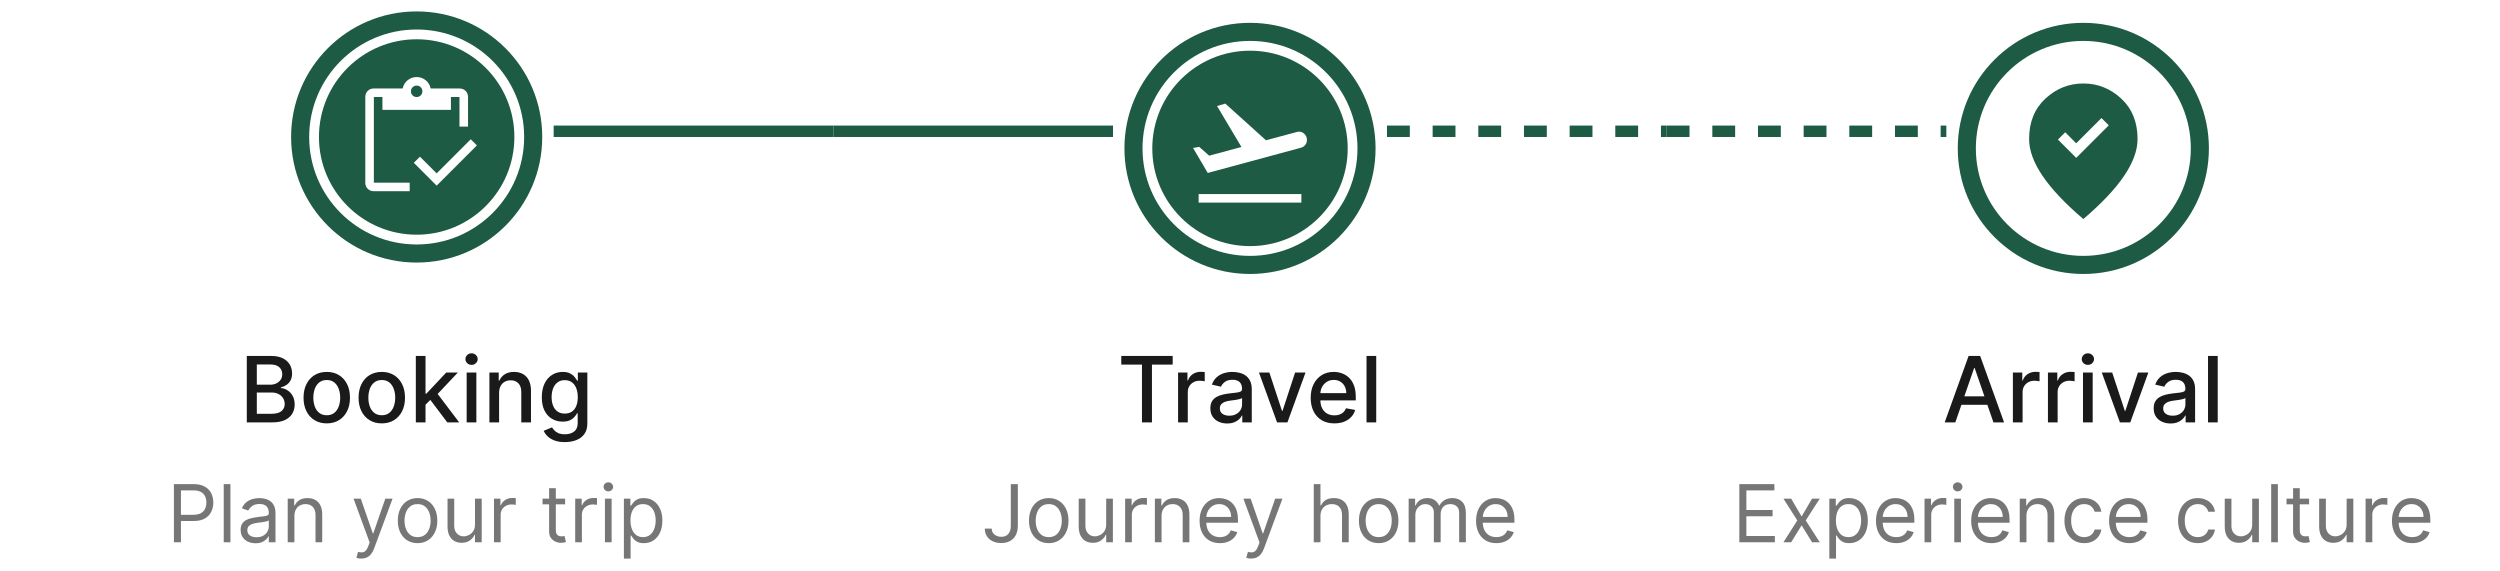 <svg width="438" height="100" viewBox="0 0 438 100" fill="none" xmlns="http://www.w3.org/2000/svg">
<circle cx="73" cy="24" r="20" fill="#1E5B45"/>
<path d="M93 24C93 35.046 84.046 44 73 44C61.954 44 53 35.046 53 24C53 12.954 61.954 4 73 4C84.046 4 93 12.954 93 24ZM55.881 24C55.881 33.455 63.545 41.119 73 41.119C82.454 41.119 90.119 33.455 90.119 24C90.119 14.546 82.454 6.881 73 6.881C63.545 6.881 55.881 14.546 55.881 24Z" fill="white"/>
<path d="M95 24C95 36.15 85.15 46 73 46C60.85 46 51 36.15 51 24C51 11.85 60.85 2 73 2C85.15 2 95 11.85 95 24ZM54.169 24C54.169 34.4 62.6 42.831 73 42.831C83.4 42.831 91.831 34.4 91.831 24C91.831 13.6 83.4 5.169 73 5.169C62.6 5.169 54.169 13.6 54.169 24Z" fill="#1E5B45"/>
<g clip-path="url(#clip0_291_6268)">
<path d="M76.5 32.525L72.5 28.525L73.575 27.45L76.5 30.375L82.475 24.4L83.55 25.475L76.5 32.525ZM82 22.175H80.5V17H79V19.25H67V17H65.5V32H71.775V33.5H65.5C65.067 33.5 64.708 33.358 64.425 33.075C64.142 32.792 64 32.433 64 32V17C64 16.567 64.142 16.208 64.425 15.925C64.708 15.642 65.067 15.5 65.5 15.5H70.55C70.667 14.917 70.954 14.438 71.412 14.062C71.871 13.688 72.4 13.5 73 13.5C73.6 13.5 74.129 13.688 74.588 14.062C75.046 14.438 75.333 14.917 75.45 15.5H80.5C80.933 15.5 81.292 15.642 81.575 15.925C81.858 16.208 82 16.567 82 17V22.175ZM73 17C73.283 17 73.521 16.904 73.713 16.712C73.904 16.521 74 16.283 74 16C74 15.717 73.904 15.479 73.713 15.287C73.521 15.096 73.283 15 73 15C72.717 15 72.479 15.096 72.287 15.287C72.096 15.479 72 15.717 72 16C72 16.283 72.096 16.521 72.287 16.712C72.479 16.904 72.717 17 73 17Z" fill="white"/>
</g>
<line x1="97" y1="23" x2="146" y2="23" stroke="#1E5B45" stroke-width="2"/>
<path d="M43.239 74V62.364H47.501C48.327 62.364 49.01 62.5 49.552 62.773C50.093 63.042 50.499 63.407 50.768 63.869C51.037 64.328 51.171 64.845 51.171 65.421C51.171 65.905 51.082 66.314 50.904 66.648C50.726 66.977 50.487 67.242 50.188 67.443C49.893 67.64 49.567 67.784 49.211 67.875V67.989C49.597 68.008 49.974 68.133 50.342 68.364C50.713 68.591 51.02 68.915 51.262 69.335C51.505 69.756 51.626 70.267 51.626 70.869C51.626 71.464 51.486 71.998 51.205 72.472C50.929 72.941 50.501 73.314 49.921 73.591C49.342 73.864 48.601 74 47.7 74H43.239ZM44.995 72.494H47.529C48.37 72.494 48.972 72.331 49.336 72.006C49.7 71.68 49.881 71.273 49.881 70.784C49.881 70.417 49.789 70.079 49.603 69.773C49.417 69.466 49.152 69.222 48.807 69.04C48.467 68.858 48.061 68.767 47.592 68.767H44.995V72.494ZM44.995 67.398H47.347C47.741 67.398 48.095 67.322 48.41 67.171C48.728 67.019 48.98 66.807 49.166 66.534C49.355 66.258 49.45 65.932 49.45 65.557C49.45 65.076 49.281 64.672 48.944 64.347C48.607 64.021 48.09 63.858 47.393 63.858H44.995V67.398ZM57.248 74.176C56.43 74.176 55.716 73.989 55.106 73.614C54.496 73.239 54.023 72.714 53.685 72.04C53.348 71.365 53.18 70.578 53.18 69.676C53.18 68.771 53.348 67.979 53.685 67.301C54.023 66.623 54.496 66.097 55.106 65.722C55.716 65.347 56.43 65.159 57.248 65.159C58.066 65.159 58.78 65.347 59.39 65.722C60 66.097 60.473 66.623 60.81 67.301C61.148 67.979 61.316 68.771 61.316 69.676C61.316 70.578 61.148 71.365 60.81 72.04C60.473 72.714 60 73.239 59.39 73.614C58.78 73.989 58.066 74.176 57.248 74.176ZM57.254 72.75C57.784 72.75 58.223 72.61 58.572 72.329C58.92 72.049 59.178 71.676 59.344 71.21C59.515 70.744 59.6 70.231 59.6 69.671C59.6 69.114 59.515 68.602 59.344 68.136C59.178 67.667 58.92 67.29 58.572 67.006C58.223 66.722 57.784 66.579 57.254 66.579C56.719 66.579 56.276 66.722 55.924 67.006C55.575 67.29 55.316 67.667 55.146 68.136C54.979 68.602 54.896 69.114 54.896 69.671C54.896 70.231 54.979 70.744 55.146 71.21C55.316 71.676 55.575 72.049 55.924 72.329C56.276 72.61 56.719 72.75 57.254 72.75ZM66.888 74.176C66.07 74.176 65.356 73.989 64.746 73.614C64.137 73.239 63.663 72.714 63.326 72.04C62.989 71.365 62.82 70.578 62.82 69.676C62.82 68.771 62.989 67.979 63.326 67.301C63.663 66.623 64.137 66.097 64.746 65.722C65.356 65.347 66.07 65.159 66.888 65.159C67.707 65.159 68.421 65.347 69.031 65.722C69.64 66.097 70.114 66.623 70.451 67.301C70.788 67.979 70.957 68.771 70.957 69.676C70.957 70.578 70.788 71.365 70.451 72.04C70.114 72.714 69.64 73.239 69.031 73.614C68.421 73.989 67.707 74.176 66.888 74.176ZM66.894 72.75C67.424 72.75 67.864 72.61 68.212 72.329C68.561 72.049 68.818 71.676 68.985 71.21C69.156 70.744 69.241 70.231 69.241 69.671C69.241 69.114 69.156 68.602 68.985 68.136C68.818 67.667 68.561 67.29 68.212 67.006C67.864 66.722 67.424 66.579 66.894 66.579C66.36 66.579 65.917 66.722 65.565 67.006C65.216 67.29 64.957 67.667 64.786 68.136C64.62 68.602 64.536 69.114 64.536 69.671C64.536 70.231 64.62 70.744 64.786 71.21C64.957 71.676 65.216 72.049 65.565 72.329C65.917 72.61 66.36 72.75 66.894 72.75ZM74.415 71.04L74.404 68.966H74.7L78.177 65.273H80.211L76.245 69.477H75.978L74.415 71.04ZM72.853 74V62.364H74.552V74H72.853ZM78.364 74L75.239 69.852L76.41 68.665L80.45 74H78.364ZM81.759 74V65.273H83.458V74H81.759ZM82.617 63.926C82.322 63.926 82.068 63.828 81.856 63.631C81.647 63.43 81.543 63.191 81.543 62.915C81.543 62.635 81.647 62.396 81.856 62.199C82.068 61.998 82.322 61.898 82.617 61.898C82.913 61.898 83.165 61.998 83.373 62.199C83.585 62.396 83.691 62.635 83.691 62.915C83.691 63.191 83.585 63.43 83.373 63.631C83.165 63.828 82.913 63.926 82.617 63.926ZM87.442 68.818V74H85.744V65.273H87.374V66.693H87.482C87.683 66.231 87.997 65.86 88.425 65.579C88.857 65.299 89.401 65.159 90.056 65.159C90.651 65.159 91.172 65.284 91.619 65.534C92.066 65.78 92.412 66.148 92.658 66.636C92.905 67.125 93.028 67.729 93.028 68.449V74H91.329V68.653C91.329 68.021 91.164 67.526 90.835 67.171C90.505 66.811 90.052 66.631 89.477 66.631C89.083 66.631 88.732 66.716 88.425 66.886C88.122 67.057 87.882 67.307 87.704 67.636C87.53 67.962 87.442 68.356 87.442 68.818ZM98.965 77.454C98.272 77.454 97.675 77.364 97.175 77.182C96.679 77 96.274 76.76 95.96 76.46C95.645 76.161 95.41 75.833 95.255 75.477L96.715 74.875C96.817 75.042 96.954 75.218 97.124 75.403C97.299 75.593 97.533 75.754 97.829 75.886C98.128 76.019 98.513 76.085 98.982 76.085C99.626 76.085 100.158 75.928 100.579 75.614C100.999 75.303 101.21 74.807 101.21 74.125V72.409H101.102C100.999 72.595 100.852 72.801 100.658 73.028C100.469 73.256 100.208 73.453 99.874 73.619C99.541 73.786 99.107 73.869 98.573 73.869C97.884 73.869 97.263 73.708 96.71 73.386C96.16 73.061 95.725 72.581 95.403 71.949C95.085 71.312 94.925 70.53 94.925 69.602C94.925 68.674 95.083 67.879 95.397 67.216C95.715 66.553 96.151 66.046 96.704 65.693C97.257 65.337 97.884 65.159 98.585 65.159C99.126 65.159 99.564 65.25 99.897 65.432C100.23 65.61 100.49 65.818 100.675 66.057C100.865 66.296 101.011 66.506 101.113 66.688H101.238V65.273H102.903V74.193C102.903 74.943 102.728 75.559 102.38 76.04C102.031 76.521 101.56 76.877 100.965 77.108C100.374 77.339 99.708 77.454 98.965 77.454ZM98.948 72.46C99.437 72.46 99.85 72.347 100.187 72.119C100.528 71.888 100.785 71.559 100.96 71.131C101.138 70.699 101.227 70.182 101.227 69.579C101.227 68.992 101.139 68.475 100.965 68.028C100.791 67.581 100.535 67.233 100.198 66.983C99.861 66.729 99.444 66.602 98.948 66.602C98.437 66.602 98.011 66.735 97.67 67C97.329 67.261 97.071 67.617 96.897 68.068C96.727 68.519 96.641 69.023 96.641 69.579C96.641 70.151 96.728 70.653 96.903 71.085C97.077 71.517 97.335 71.854 97.675 72.097C98.02 72.339 98.444 72.46 98.948 72.46Z" fill="#1A1A1A"/>
<path d="M30.469 95V84.818H33.91C34.708 84.818 35.361 84.962 35.868 85.251C36.379 85.536 36.757 85.922 37.002 86.409C37.247 86.896 37.37 87.44 37.37 88.04C37.37 88.64 37.247 89.185 37.002 89.675C36.76 90.166 36.386 90.557 35.878 90.849C35.371 91.137 34.722 91.281 33.929 91.281H31.464V90.188H33.89C34.437 90.188 34.876 90.093 35.207 89.904C35.539 89.715 35.779 89.46 35.928 89.138C36.081 88.814 36.157 88.447 36.157 88.04C36.157 87.632 36.081 87.267 35.928 86.946C35.779 86.624 35.537 86.373 35.202 86.19C34.867 86.005 34.423 85.912 33.87 85.912H31.702V95H30.469ZM40.37 84.818V95H39.197V84.818H40.37ZM44.766 95.179C44.282 95.179 43.843 95.088 43.449 94.906C43.054 94.72 42.741 94.453 42.509 94.105C42.277 93.754 42.161 93.329 42.161 92.832C42.161 92.395 42.247 92.04 42.42 91.769C42.592 91.493 42.822 91.278 43.111 91.122C43.399 90.966 43.717 90.85 44.065 90.774C44.417 90.695 44.77 90.632 45.124 90.585C45.588 90.526 45.965 90.481 46.253 90.451C46.544 90.418 46.757 90.363 46.889 90.287C47.025 90.211 47.093 90.078 47.093 89.889V89.849C47.093 89.359 46.959 88.978 46.69 88.706C46.425 88.434 46.023 88.298 45.482 88.298C44.922 88.298 44.483 88.421 44.165 88.666C43.847 88.912 43.623 89.173 43.494 89.452L42.38 89.054C42.579 88.59 42.844 88.229 43.175 87.97C43.51 87.708 43.875 87.526 44.269 87.423C44.667 87.317 45.058 87.264 45.443 87.264C45.688 87.264 45.969 87.294 46.288 87.354C46.609 87.41 46.919 87.528 47.217 87.707C47.519 87.886 47.769 88.156 47.968 88.517C48.167 88.878 48.266 89.362 48.266 89.969V95H47.093V93.966H47.033C46.954 94.132 46.821 94.309 46.636 94.498C46.45 94.687 46.203 94.847 45.895 94.98C45.587 95.113 45.211 95.179 44.766 95.179ZM44.945 94.125C45.409 94.125 45.8 94.034 46.119 93.852C46.44 93.669 46.682 93.434 46.844 93.146C47.01 92.857 47.093 92.554 47.093 92.236V91.162C47.043 91.222 46.934 91.276 46.765 91.326C46.599 91.372 46.407 91.414 46.188 91.45C45.973 91.483 45.762 91.513 45.557 91.54C45.355 91.563 45.191 91.583 45.065 91.599C44.76 91.639 44.475 91.704 44.209 91.793C43.948 91.879 43.736 92.01 43.573 92.186C43.414 92.358 43.334 92.594 43.334 92.892C43.334 93.3 43.485 93.608 43.787 93.817C44.092 94.022 44.478 94.125 44.945 94.125ZM51.581 90.406V95H50.408V87.364H51.541V88.557H51.641C51.82 88.169 52.092 87.858 52.456 87.622C52.821 87.383 53.291 87.264 53.868 87.264C54.385 87.264 54.837 87.37 55.225 87.582C55.613 87.791 55.915 88.109 56.13 88.537C56.346 88.961 56.453 89.498 56.453 90.148V95H55.28V90.227C55.28 89.627 55.124 89.16 54.813 88.825C54.501 88.487 54.074 88.318 53.53 88.318C53.156 88.318 52.821 88.399 52.526 88.562C52.234 88.724 52.004 88.961 51.835 89.273C51.666 89.584 51.581 89.962 51.581 90.406ZM63.291 97.864C63.092 97.864 62.914 97.847 62.758 97.814C62.603 97.784 62.495 97.754 62.435 97.724L62.734 96.69C63.019 96.763 63.271 96.79 63.489 96.77C63.708 96.75 63.902 96.652 64.071 96.477C64.243 96.304 64.401 96.024 64.543 95.636L64.762 95.04L61.938 87.364H63.211L65.319 93.449H65.398L67.506 87.364H68.779L65.538 96.114C65.392 96.508 65.211 96.835 64.996 97.093C64.78 97.355 64.53 97.549 64.245 97.675C63.963 97.801 63.645 97.864 63.291 97.864ZM73.157 95.159C72.467 95.159 71.862 94.995 71.342 94.667C70.825 94.339 70.421 93.88 70.129 93.29C69.841 92.7 69.696 92.01 69.696 91.222C69.696 90.426 69.841 89.732 70.129 89.138C70.421 88.545 70.825 88.085 71.342 87.756C71.862 87.428 72.467 87.264 73.157 87.264C73.846 87.264 74.449 87.428 74.966 87.756C75.487 88.085 75.891 88.545 76.179 89.138C76.471 89.732 76.617 90.426 76.617 91.222C76.617 92.01 76.471 92.7 76.179 93.29C75.891 93.88 75.487 94.339 74.966 94.667C74.449 94.995 73.846 95.159 73.157 95.159ZM73.157 94.105C73.68 94.105 74.111 93.971 74.449 93.702C74.787 93.434 75.037 93.081 75.2 92.644C75.362 92.206 75.444 91.732 75.444 91.222C75.444 90.711 75.362 90.236 75.2 89.795C75.037 89.354 74.787 88.998 74.449 88.726C74.111 88.454 73.68 88.318 73.157 88.318C72.633 88.318 72.202 88.454 71.864 88.726C71.526 88.998 71.276 89.354 71.113 89.795C70.951 90.236 70.87 90.711 70.87 91.222C70.87 91.732 70.951 92.206 71.113 92.644C71.276 93.081 71.526 93.434 71.864 93.702C72.202 93.971 72.633 94.105 73.157 94.105ZM83.22 91.878V87.364H84.394V95H83.22V93.707H83.141C82.962 94.095 82.683 94.425 82.306 94.697C81.928 94.965 81.451 95.099 80.874 95.099C80.397 95.099 79.972 94.995 79.601 94.786C79.23 94.574 78.938 94.256 78.726 93.832C78.514 93.404 78.408 92.865 78.408 92.216V87.364H79.581V92.136C79.581 92.693 79.737 93.137 80.049 93.469C80.363 93.8 80.764 93.966 81.252 93.966C81.543 93.966 81.84 93.891 82.141 93.742C82.446 93.593 82.702 93.364 82.907 93.056C83.116 92.748 83.22 92.355 83.22 91.878ZM86.543 95V87.364H87.676V88.517H87.756C87.895 88.139 88.147 87.833 88.511 87.597C88.876 87.362 89.287 87.244 89.744 87.244C89.831 87.244 89.938 87.246 90.067 87.249C90.197 87.253 90.294 87.258 90.361 87.264V88.457C90.321 88.447 90.23 88.433 90.087 88.413C89.948 88.389 89.801 88.378 89.645 88.378C89.274 88.378 88.942 88.456 88.651 88.612C88.362 88.764 88.133 88.976 87.965 89.248C87.799 89.516 87.716 89.823 87.716 90.168V95H86.543ZM99.01 87.364V88.358H95.053V87.364H99.01ZM96.206 85.534H97.379V92.812C97.379 93.144 97.427 93.392 97.524 93.558C97.623 93.721 97.749 93.83 97.901 93.886C98.057 93.939 98.221 93.966 98.394 93.966C98.523 93.966 98.629 93.959 98.712 93.946C98.795 93.93 98.861 93.916 98.911 93.906L99.149 94.96C99.07 94.99 98.959 95.02 98.816 95.05C98.674 95.083 98.493 95.099 98.274 95.099C97.943 95.099 97.618 95.028 97.3 94.886C96.985 94.743 96.723 94.526 96.514 94.234C96.309 93.943 96.206 93.575 96.206 93.131V85.534ZM100.775 95V87.364H101.909V88.517H101.988C102.127 88.139 102.379 87.833 102.744 87.597C103.108 87.362 103.519 87.244 103.977 87.244C104.063 87.244 104.171 87.246 104.3 87.249C104.429 87.253 104.527 87.258 104.593 87.264V88.457C104.553 88.447 104.462 88.433 104.32 88.413C104.181 88.389 104.033 88.378 103.877 88.378C103.506 88.378 103.175 88.456 102.883 88.612C102.595 88.764 102.366 88.976 102.197 89.248C102.031 89.516 101.948 89.823 101.948 90.168V95H100.775ZM105.984 95V87.364H107.157V95H105.984ZM106.581 86.091C106.352 86.091 106.155 86.013 105.989 85.857C105.827 85.701 105.745 85.514 105.745 85.296C105.745 85.077 105.827 84.889 105.989 84.734C106.155 84.578 106.352 84.5 106.581 84.5C106.809 84.5 107.005 84.578 107.167 84.734C107.333 84.889 107.416 85.077 107.416 85.296C107.416 85.514 107.333 85.701 107.167 85.857C107.005 86.013 106.809 86.091 106.581 86.091ZM109.306 97.864V87.364H110.44V88.577H110.579C110.665 88.444 110.785 88.275 110.937 88.07C111.093 87.861 111.315 87.675 111.603 87.513C111.895 87.347 112.289 87.264 112.786 87.264C113.429 87.264 113.996 87.425 114.487 87.746C114.977 88.068 115.36 88.524 115.635 89.114C115.91 89.704 116.048 90.4 116.048 91.202C116.048 92.01 115.91 92.711 115.635 93.305C115.36 93.895 114.979 94.352 114.492 94.677C114.004 94.998 113.443 95.159 112.806 95.159C112.316 95.159 111.923 95.078 111.628 94.915C111.333 94.75 111.106 94.562 110.947 94.354C110.788 94.142 110.665 93.966 110.579 93.827H110.48V97.864H109.306ZM110.46 91.182C110.46 91.758 110.544 92.267 110.713 92.708C110.882 93.146 111.129 93.489 111.454 93.737C111.779 93.983 112.177 94.105 112.647 94.105C113.138 94.105 113.547 93.976 113.875 93.717C114.207 93.456 114.455 93.104 114.621 92.663C114.79 92.219 114.874 91.725 114.874 91.182C114.874 90.645 114.792 90.161 114.626 89.73C114.463 89.296 114.217 88.953 113.885 88.701C113.557 88.446 113.144 88.318 112.647 88.318C112.17 88.318 111.769 88.439 111.444 88.681C111.119 88.92 110.874 89.254 110.708 89.685C110.543 90.113 110.46 90.612 110.46 91.182Z" fill="#767676"/>
<g filter="url(#filter0_d_291_6268)">
<circle cx="219" cy="24" r="20" fill="#1E5B45"/>
<path d="M210 33.5V32H228V33.5H210ZM211.6 28.3L209.025 23.925L210.1 23.725L211.85 25.275L217.5 23.75L213.225 16.575L214.675 16.15L221.8 22.575L227.2 21.125C227.65 20.992 228.058 21.071 228.425 21.362C228.792 21.654 228.975 22.042 228.975 22.525C228.975 22.842 228.879 23.125 228.687 23.375C228.496 23.625 228.25 23.792 227.95 23.875L211.6 28.3Z" fill="white"/>
<path d="M239 24C239 35.046 230.046 44 219 44C207.954 44 199 35.046 199 24C199 12.954 207.954 4 219 4C230.046 4 239 12.954 239 24ZM201.881 24C201.881 33.455 209.545 41.119 219 41.119C228.455 41.119 236.119 33.455 236.119 24C236.119 14.546 228.455 6.881 219 6.881C209.545 6.881 201.881 14.546 201.881 24Z" fill="white"/>
<path d="M241 24C241 36.15 231.15 46 219 46C206.85 46 197 36.15 197 24C197 11.85 206.85 2 219 2C231.15 2 241 11.85 241 24ZM200.169 24C200.169 34.4 208.6 42.831 219 42.831C229.4 42.831 237.831 34.4 237.831 24C237.831 13.6 229.4 5.169 219 5.169C208.6 5.169 200.169 13.6 200.169 24Z" fill="#1E5B45"/>
</g>
<line x1="243" y1="23" x2="292" y2="23" stroke="#1E5B45" stroke-width="2" stroke-dasharray="4 4"/>
<line x1="146" y1="23" x2="195" y2="23" stroke="#1E5B45" stroke-width="2"/>
<path d="M196.447 63.875V62.364H205.452V63.875H201.822V74H200.072V63.875H196.447ZM206.4 74V65.273H208.042V66.659H208.133C208.292 66.189 208.572 65.82 208.974 65.551C209.379 65.278 209.837 65.142 210.349 65.142C210.455 65.142 210.58 65.146 210.724 65.153C210.871 65.161 210.987 65.171 211.07 65.182V66.807C211.002 66.788 210.881 66.767 210.707 66.744C210.532 66.718 210.358 66.704 210.184 66.704C209.782 66.704 209.424 66.79 209.11 66.96C208.799 67.127 208.553 67.36 208.371 67.659C208.19 67.954 208.099 68.292 208.099 68.671V74H206.4ZM215.002 74.193C214.449 74.193 213.949 74.091 213.502 73.886C213.055 73.678 212.701 73.377 212.44 72.983C212.182 72.589 212.053 72.106 212.053 71.534C212.053 71.042 212.148 70.636 212.337 70.318C212.527 70 212.782 69.748 213.104 69.562C213.426 69.377 213.786 69.237 214.184 69.142C214.582 69.047 214.987 68.975 215.4 68.926C215.923 68.865 216.347 68.816 216.673 68.778C216.998 68.737 217.235 68.671 217.383 68.579C217.531 68.489 217.604 68.341 217.604 68.136V68.097C217.604 67.6 217.464 67.216 217.184 66.943C216.907 66.671 216.495 66.534 215.945 66.534C215.373 66.534 214.923 66.661 214.593 66.915C214.267 67.165 214.042 67.443 213.917 67.75L212.32 67.386C212.51 66.856 212.786 66.428 213.15 66.102C213.517 65.773 213.94 65.534 214.417 65.386C214.894 65.235 215.396 65.159 215.923 65.159C216.271 65.159 216.64 65.201 217.031 65.284C217.424 65.364 217.792 65.511 218.133 65.727C218.478 65.943 218.76 66.252 218.979 66.653C219.199 67.051 219.309 67.568 219.309 68.204V74H217.65V72.807H217.582C217.472 73.026 217.307 73.242 217.087 73.454C216.868 73.667 216.585 73.843 216.241 73.983C215.896 74.123 215.483 74.193 215.002 74.193ZM215.371 72.829C215.841 72.829 216.243 72.737 216.576 72.551C216.913 72.365 217.169 72.123 217.343 71.824C217.521 71.521 217.61 71.197 217.61 70.852V69.727C217.549 69.788 217.432 69.845 217.258 69.898C217.087 69.947 216.892 69.99 216.673 70.028C216.453 70.062 216.239 70.095 216.031 70.125C215.822 70.151 215.648 70.174 215.508 70.193C215.178 70.235 214.877 70.305 214.604 70.403C214.335 70.502 214.12 70.644 213.957 70.829C213.798 71.011 213.718 71.254 213.718 71.557C213.718 71.977 213.873 72.296 214.184 72.511C214.495 72.724 214.89 72.829 215.371 72.829ZM228.725 65.273L225.56 74H223.742L220.572 65.273H222.396L224.606 71.989H224.697L226.901 65.273H228.725ZM233.786 74.176C232.926 74.176 232.186 73.992 231.565 73.625C230.947 73.254 230.47 72.733 230.133 72.062C229.799 71.388 229.633 70.599 229.633 69.693C229.633 68.799 229.799 68.011 230.133 67.329C230.47 66.648 230.94 66.115 231.542 65.733C232.148 65.35 232.856 65.159 233.667 65.159C234.159 65.159 234.637 65.24 235.099 65.403C235.561 65.566 235.976 65.822 236.343 66.171C236.71 66.519 237 66.972 237.212 67.528C237.424 68.081 237.531 68.754 237.531 69.546V70.148H230.593V68.875H235.866C235.866 68.428 235.775 68.032 235.593 67.688C235.411 67.339 235.156 67.064 234.826 66.864C234.5 66.663 234.118 66.562 233.678 66.562C233.201 66.562 232.784 66.68 232.428 66.915C232.076 67.146 231.803 67.449 231.61 67.824C231.421 68.195 231.326 68.599 231.326 69.034V70.028C231.326 70.612 231.428 71.108 231.633 71.517C231.841 71.926 232.131 72.239 232.502 72.454C232.873 72.667 233.307 72.773 233.803 72.773C234.125 72.773 234.419 72.727 234.684 72.636C234.949 72.542 235.178 72.401 235.371 72.216C235.565 72.03 235.712 71.801 235.815 71.528L237.423 71.818C237.294 72.292 237.063 72.706 236.729 73.062C236.4 73.415 235.985 73.689 235.485 73.886C234.989 74.079 234.423 74.176 233.786 74.176ZM241.114 62.364V74H239.415V62.364H241.114Z" fill="#1A1A1A"/>
<path d="M177.093 84.818H178.326V92.097C178.326 92.746 178.206 93.298 177.968 93.752C177.729 94.206 177.393 94.551 176.958 94.786C176.524 95.022 176.012 95.139 175.422 95.139C174.865 95.139 174.37 95.038 173.936 94.836C173.501 94.63 173.16 94.339 172.911 93.961C172.663 93.583 172.539 93.134 172.539 92.614H173.752C173.752 92.902 173.823 93.154 173.965 93.369C174.111 93.581 174.31 93.747 174.562 93.867C174.814 93.986 175.101 94.046 175.422 94.046C175.777 94.046 176.078 93.971 176.327 93.822C176.576 93.673 176.764 93.454 176.894 93.165C177.026 92.874 177.093 92.517 177.093 92.097V84.818ZM183.74 95.159C183.05 95.159 182.445 94.995 181.925 94.667C181.408 94.339 181.004 93.88 180.712 93.29C180.424 92.7 180.279 92.01 180.279 91.222C180.279 90.426 180.424 89.732 180.712 89.138C181.004 88.545 181.408 88.085 181.925 87.756C182.445 87.428 183.05 87.264 183.74 87.264C184.429 87.264 185.032 87.428 185.549 87.756C186.07 88.085 186.474 88.545 186.762 89.138C187.054 89.732 187.2 90.426 187.2 91.222C187.2 92.01 187.054 92.7 186.762 93.29C186.474 93.88 186.07 94.339 185.549 94.667C185.032 94.995 184.429 95.159 183.74 95.159ZM183.74 94.105C184.263 94.105 184.694 93.971 185.032 93.702C185.37 93.434 185.621 93.081 185.783 92.644C185.945 92.206 186.027 91.732 186.027 91.222C186.027 90.711 185.945 90.236 185.783 89.795C185.621 89.354 185.37 88.998 185.032 88.726C184.694 88.454 184.263 88.318 183.74 88.318C183.216 88.318 182.785 88.454 182.447 88.726C182.109 88.998 181.859 89.354 181.696 89.795C181.534 90.236 181.453 90.711 181.453 91.222C181.453 91.732 181.534 92.206 181.696 92.644C181.859 93.081 182.109 93.434 182.447 93.702C182.785 93.971 183.216 94.105 183.74 94.105ZM193.803 91.878V87.364H194.977V95H193.803V93.707H193.724C193.545 94.095 193.266 94.425 192.889 94.697C192.511 94.965 192.033 95.099 191.457 95.099C190.979 95.099 190.555 94.995 190.184 94.786C189.813 94.574 189.521 94.256 189.309 93.832C189.097 93.404 188.991 92.865 188.991 92.216V87.364H190.164V92.136C190.164 92.693 190.32 93.137 190.631 93.469C190.946 93.8 191.347 93.966 191.835 93.966C192.126 93.966 192.423 93.891 192.725 93.742C193.029 93.593 193.285 93.364 193.49 93.056C193.699 92.748 193.803 92.355 193.803 91.878ZM197.126 95V87.364H198.259V88.517H198.339C198.478 88.139 198.73 87.833 199.094 87.597C199.459 87.362 199.87 87.244 200.327 87.244C200.414 87.244 200.521 87.246 200.65 87.249C200.78 87.253 200.878 87.258 200.944 87.264V88.457C200.904 88.447 200.813 88.433 200.67 88.413C200.531 88.389 200.384 88.378 200.228 88.378C199.857 88.378 199.525 88.456 199.234 88.612C198.945 88.764 198.717 88.976 198.547 89.248C198.382 89.516 198.299 89.823 198.299 90.168V95H197.126ZM203.508 90.406V95H202.335V87.364H203.468V88.557H203.568C203.747 88.169 204.018 87.858 204.383 87.622C204.747 87.383 205.218 87.264 205.795 87.264C206.312 87.264 206.764 87.37 207.152 87.582C207.54 87.791 207.841 88.109 208.057 88.537C208.272 88.961 208.38 89.498 208.38 90.148V95H207.207V90.227C207.207 89.627 207.051 89.16 206.739 88.825C206.428 88.487 206 88.318 205.457 88.318C205.082 88.318 204.747 88.399 204.453 88.562C204.161 88.724 203.93 88.961 203.761 89.273C203.592 89.584 203.508 89.962 203.508 90.406ZM213.726 95.159C212.99 95.159 212.355 94.997 211.822 94.672C211.291 94.344 210.882 93.886 210.594 93.3C210.309 92.71 210.166 92.024 210.166 91.242C210.166 90.459 210.309 89.77 210.594 89.173C210.882 88.573 211.283 88.106 211.797 87.771C212.314 87.433 212.917 87.264 213.606 87.264C214.004 87.264 214.397 87.331 214.785 87.463C215.172 87.596 215.525 87.811 215.844 88.109C216.162 88.404 216.415 88.796 216.604 89.283C216.793 89.77 216.888 90.37 216.888 91.082V91.579H211.001V90.565H215.695C215.695 90.135 215.608 89.75 215.436 89.412C215.267 89.074 215.025 88.807 214.71 88.612C214.399 88.416 214.031 88.318 213.606 88.318C213.139 88.318 212.735 88.434 212.393 88.666C212.055 88.895 211.795 89.193 211.613 89.561C211.431 89.929 211.339 90.323 211.339 90.744V91.421C211.339 91.997 211.439 92.486 211.638 92.887C211.84 93.285 212.12 93.588 212.478 93.797C212.836 94.002 213.252 94.105 213.726 94.105C214.034 94.105 214.312 94.062 214.561 93.976C214.813 93.886 215.03 93.754 215.212 93.578C215.395 93.399 215.535 93.177 215.635 92.912L216.768 93.23C216.649 93.615 216.449 93.953 216.167 94.244C215.885 94.533 215.537 94.758 215.123 94.921C214.708 95.079 214.243 95.159 213.726 95.159ZM219.196 97.864C218.997 97.864 218.82 97.847 218.664 97.814C218.508 97.784 218.4 97.754 218.341 97.724L218.639 96.69C218.924 96.763 219.176 96.79 219.395 96.77C219.613 96.75 219.807 96.652 219.976 96.477C220.149 96.304 220.306 96.024 220.449 95.636L220.667 95.04L217.843 87.364H219.116L221.224 93.449H221.304L223.412 87.364H224.684L221.443 96.114C221.297 96.508 221.116 96.835 220.901 97.093C220.686 97.355 220.435 97.549 220.15 97.675C219.869 97.801 219.55 97.864 219.196 97.864ZM231.344 90.406V95H230.171V84.818H231.344V88.557H231.443C231.622 88.162 231.891 87.849 232.249 87.617C232.61 87.382 233.091 87.264 233.69 87.264C234.211 87.264 234.667 87.369 235.058 87.577C235.449 87.783 235.752 88.099 235.967 88.527C236.186 88.951 236.296 89.492 236.296 90.148V95H235.122V90.227C235.122 89.621 234.965 89.152 234.65 88.82C234.338 88.486 233.906 88.318 233.352 88.318C232.968 88.318 232.623 88.399 232.318 88.562C232.017 88.724 231.778 88.961 231.602 89.273C231.43 89.584 231.344 89.962 231.344 90.406ZM241.544 95.159C240.855 95.159 240.25 94.995 239.73 94.667C239.213 94.339 238.808 93.88 238.517 93.29C238.228 92.7 238.084 92.01 238.084 91.222C238.084 90.426 238.228 89.732 238.517 89.138C238.808 88.545 239.213 88.085 239.73 87.756C240.25 87.428 240.855 87.264 241.544 87.264C242.234 87.264 242.837 87.428 243.354 87.756C243.874 88.085 244.279 88.545 244.567 89.138C244.859 89.732 245.005 90.426 245.005 91.222C245.005 92.01 244.859 92.7 244.567 93.29C244.279 93.88 243.874 94.339 243.354 94.667C242.837 94.995 242.234 95.159 241.544 95.159ZM241.544 94.105C242.068 94.105 242.499 93.971 242.837 93.702C243.175 93.434 243.425 93.081 243.588 92.644C243.75 92.206 243.831 91.732 243.831 91.222C243.831 90.711 243.75 90.236 243.588 89.795C243.425 89.354 243.175 88.998 242.837 88.726C242.499 88.454 242.068 88.318 241.544 88.318C241.021 88.318 240.59 88.454 240.252 88.726C239.914 88.998 239.663 89.354 239.501 89.795C239.339 90.236 239.257 90.711 239.257 91.222C239.257 91.732 239.339 92.206 239.501 92.644C239.663 93.081 239.914 93.434 240.252 93.702C240.59 93.971 241.021 94.105 241.544 94.105ZM246.796 95V87.364H247.929V88.557H248.028C248.188 88.149 248.444 87.833 248.799 87.607C249.154 87.379 249.58 87.264 250.077 87.264C250.581 87.264 251 87.379 251.335 87.607C251.673 87.833 251.936 88.149 252.125 88.557H252.205C252.4 88.162 252.694 87.849 253.085 87.617C253.476 87.382 253.945 87.264 254.492 87.264C255.174 87.264 255.733 87.478 256.167 87.906C256.601 88.33 256.818 88.991 256.818 89.889V95H255.645V89.889C255.645 89.326 255.491 88.923 255.183 88.681C254.874 88.439 254.511 88.318 254.094 88.318C253.557 88.318 253.141 88.481 252.846 88.805C252.551 89.127 252.403 89.535 252.403 90.028V95H251.21V89.77C251.21 89.336 251.069 88.986 250.788 88.721C250.506 88.452 250.143 88.318 249.699 88.318C249.394 88.318 249.109 88.399 248.844 88.562C248.582 88.724 248.37 88.95 248.207 89.238C248.048 89.523 247.969 89.853 247.969 90.227V95H246.796ZM262.165 95.159C261.429 95.159 260.795 94.997 260.261 94.672C259.731 94.344 259.321 93.886 259.033 93.3C258.748 92.71 258.606 92.024 258.606 91.242C258.606 90.459 258.748 89.77 259.033 89.173C259.321 88.573 259.723 88.106 260.236 87.771C260.753 87.433 261.357 87.264 262.046 87.264C262.444 87.264 262.836 87.331 263.224 87.463C263.612 87.596 263.965 87.811 264.283 88.109C264.601 88.404 264.855 88.796 265.044 89.283C265.233 89.77 265.327 90.37 265.327 91.082V91.579H259.441V90.565H264.134C264.134 90.135 264.048 89.75 263.875 89.412C263.706 89.074 263.464 88.807 263.15 88.612C262.838 88.416 262.47 88.318 262.046 88.318C261.579 88.318 261.174 88.434 260.833 88.666C260.495 88.895 260.235 89.193 260.052 89.561C259.87 89.929 259.779 90.323 259.779 90.744V91.421C259.779 91.997 259.878 92.486 260.077 92.887C260.279 93.285 260.559 93.588 260.917 93.797C261.275 94.002 261.691 94.105 262.165 94.105C262.473 94.105 262.752 94.062 263 93.976C263.252 93.886 263.469 93.754 263.652 93.578C263.834 93.399 263.975 93.177 264.074 92.912L265.208 93.23C265.089 93.615 264.888 93.953 264.606 94.244C264.325 94.533 263.977 94.758 263.562 94.921C263.148 95.079 262.682 95.159 262.165 95.159Z" fill="#767676"/>
<g filter="url(#filter1_d_291_6268)">
<circle cx="365" cy="24" r="20" fill="white"/>
<path d="M385 24C385 35.046 376.046 44 365 44C353.954 44 345 35.046 345 24C345 12.954 353.954 4 365 4C376.046 4 385 12.954 385 24ZM347.881 24C347.881 33.455 355.545 41.119 365 41.119C374.455 41.119 382.119 33.455 382.119 24C382.119 14.546 374.455 6.881 365 6.881C355.545 6.881 347.881 14.546 347.881 24Z" fill="white"/>
<path d="M387 24C387 36.15 377.15 46 365 46C352.85 46 343 36.15 343 24C343 11.85 352.85 2 365 2C377.15 2 387 11.85 387 24ZM346.169 24C346.169 34.4 354.6 42.831 365 42.831C375.4 42.831 383.831 34.4 383.831 24C383.831 13.6 375.4 5.169 365 5.169C354.6 5.169 346.169 13.6 346.169 24Z" fill="#1E5B45"/>
<g clip-path="url(#clip1_291_6268)">
<path d="M363.753 25.658L369.453 19.958L368.177 18.681L363.753 23.105L361.823 21.175L360.547 22.452L363.753 25.658ZM365 36.375C361.814 33.663 359.434 31.145 357.86 28.82C356.287 26.494 355.5 24.342 355.5 22.363C355.5 19.394 356.455 17.029 358.365 15.267C360.275 13.506 362.486 12.625 365 12.625C367.514 12.625 369.725 13.506 371.635 15.267C373.545 17.029 374.5 19.394 374.5 22.363C374.5 24.342 373.713 26.494 372.14 28.82C370.566 31.145 368.186 33.663 365 36.375Z" fill="#1E5B45"/>
</g>
</g>
<line x1="292" y1="23" x2="341" y2="23" stroke="#1E5B45" stroke-width="2" stroke-dasharray="4 4"/>
<path d="M342.574 74H340.71L344.898 62.364H346.926L351.114 74H349.25L345.96 64.477H345.869L342.574 74ZM342.886 69.443H348.932V70.921H342.886V69.443ZM352.658 74V65.273H354.3V66.659H354.391C354.55 66.189 354.83 65.82 355.232 65.551C355.637 65.278 356.095 65.142 356.607 65.142C356.713 65.142 356.838 65.146 356.982 65.153C357.129 65.161 357.245 65.171 357.328 65.182V66.807C357.26 66.788 357.139 66.767 356.964 66.744C356.79 66.718 356.616 66.704 356.442 66.704C356.04 66.704 355.682 66.79 355.368 66.96C355.057 67.127 354.811 67.36 354.629 67.659C354.447 67.954 354.357 68.292 354.357 68.671V74H352.658ZM358.798 74V65.273H360.44V66.659H360.531C360.69 66.189 360.971 65.82 361.372 65.551C361.777 65.278 362.236 65.142 362.747 65.142C362.853 65.142 362.978 65.146 363.122 65.153C363.27 65.161 363.385 65.171 363.469 65.182V66.807C363.401 66.788 363.279 66.767 363.105 66.744C362.931 66.718 362.757 66.704 362.582 66.704C362.181 66.704 361.823 66.79 361.509 66.96C361.198 67.127 360.952 67.36 360.77 67.659C360.588 67.954 360.497 68.292 360.497 68.671V74H358.798ZM364.939 74V65.273H366.638V74H364.939ZM365.797 63.926C365.501 63.926 365.248 63.828 365.036 63.631C364.827 63.43 364.723 63.191 364.723 62.915C364.723 62.635 364.827 62.396 365.036 62.199C365.248 61.998 365.501 61.898 365.797 61.898C366.092 61.898 366.344 61.998 366.553 62.199C366.765 62.396 366.871 62.635 366.871 62.915C366.871 63.191 366.765 63.43 366.553 63.631C366.344 63.828 366.092 63.926 365.797 63.926ZM376.389 65.273L373.224 74H371.406L368.236 65.273H370.06L372.27 71.989H372.361L374.565 65.273H376.389ZM380.276 74.193C379.723 74.193 379.223 74.091 378.776 73.886C378.329 73.678 377.974 73.377 377.713 72.983C377.455 72.589 377.327 72.106 377.327 71.534C377.327 71.042 377.421 70.636 377.611 70.318C377.8 70 378.056 69.748 378.378 69.562C378.7 69.377 379.06 69.237 379.457 69.142C379.855 69.047 380.26 68.975 380.673 68.926C381.196 68.865 381.62 68.816 381.946 68.778C382.272 68.737 382.509 68.671 382.656 68.579C382.804 68.489 382.878 68.341 382.878 68.136V68.097C382.878 67.6 382.738 67.216 382.457 66.943C382.181 66.671 381.768 66.534 381.219 66.534C380.647 66.534 380.196 66.661 379.866 66.915C379.541 67.165 379.315 67.443 379.19 67.75L377.594 67.386C377.783 66.856 378.06 66.428 378.423 66.102C378.791 65.773 379.213 65.534 379.69 65.386C380.168 65.235 380.67 65.159 381.196 65.159C381.545 65.159 381.914 65.201 382.304 65.284C382.698 65.364 383.065 65.511 383.406 65.727C383.751 65.943 384.033 66.252 384.253 66.653C384.473 67.051 384.582 67.568 384.582 68.204V74H382.923V72.807H382.855C382.745 73.026 382.58 73.242 382.361 73.454C382.141 73.667 381.859 73.843 381.514 73.983C381.17 74.123 380.757 74.193 380.276 74.193ZM380.645 72.829C381.115 72.829 381.516 72.737 381.849 72.551C382.187 72.365 382.442 72.123 382.616 71.824C382.795 71.521 382.884 71.197 382.884 70.852V69.727C382.823 69.788 382.705 69.845 382.531 69.898C382.361 69.947 382.166 69.99 381.946 70.028C381.726 70.062 381.512 70.095 381.304 70.125C381.096 70.151 380.921 70.174 380.781 70.193C380.452 70.235 380.151 70.305 379.878 70.403C379.609 70.502 379.393 70.644 379.23 70.829C379.071 71.011 378.991 71.254 378.991 71.557C378.991 71.977 379.147 72.296 379.457 72.511C379.768 72.724 380.164 72.829 380.645 72.829ZM388.544 62.364V74H386.845V62.364H388.544Z" fill="#1A1A1A"/>
<path d="M304.73 95V84.818H310.875V85.912H305.963V89.352H310.557V90.446H305.963V93.906H310.954V95H304.73ZM313.813 87.364L315.643 90.486L317.472 87.364H318.824L316.359 91.182L318.824 95H317.472L315.643 92.037L313.813 95H312.461L314.887 91.182L312.461 87.364H313.813ZM320.499 97.864V87.364H321.632V88.577H321.771C321.858 88.444 321.977 88.275 322.129 88.07C322.285 87.861 322.507 87.675 322.796 87.513C323.087 87.347 323.482 87.264 323.979 87.264C324.622 87.264 325.189 87.425 325.679 87.746C326.17 88.068 326.552 88.524 326.828 89.114C327.103 89.704 327.24 90.4 327.24 91.202C327.24 92.01 327.103 92.711 326.828 93.305C326.552 93.895 326.171 94.352 325.684 94.677C325.197 94.998 324.635 95.159 323.999 95.159C323.508 95.159 323.115 95.078 322.82 94.915C322.525 94.75 322.298 94.562 322.139 94.354C321.98 94.142 321.858 93.966 321.771 93.827H321.672V97.864H320.499ZM321.652 91.182C321.652 91.758 321.737 92.267 321.906 92.708C322.075 93.146 322.322 93.489 322.646 93.737C322.971 93.983 323.369 94.105 323.84 94.105C324.33 94.105 324.739 93.976 325.068 93.717C325.399 93.456 325.648 93.104 325.813 92.663C325.982 92.219 326.067 91.725 326.067 91.182C326.067 90.645 325.984 90.161 325.818 89.73C325.656 89.296 325.409 88.953 325.078 88.701C324.749 88.446 324.337 88.318 323.84 88.318C323.362 88.318 322.961 88.439 322.636 88.681C322.312 88.92 322.066 89.254 321.901 89.685C321.735 90.113 321.652 90.612 321.652 91.182ZM332.232 95.159C331.496 95.159 330.861 94.997 330.328 94.672C329.797 94.344 329.388 93.886 329.1 93.3C328.814 92.71 328.672 92.024 328.672 91.242C328.672 90.459 328.814 89.77 329.1 89.173C329.388 88.573 329.789 88.106 330.303 87.771C330.82 87.433 331.423 87.264 332.112 87.264C332.51 87.264 332.903 87.331 333.291 87.463C333.678 87.596 334.031 87.811 334.35 88.109C334.668 88.404 334.921 88.796 335.11 89.283C335.299 89.77 335.394 90.37 335.394 91.082V91.579H329.507V90.565H334.2C334.2 90.135 334.114 89.75 333.942 89.412C333.773 89.074 333.531 88.807 333.216 88.612C332.904 88.416 332.537 88.318 332.112 88.318C331.645 88.318 331.241 88.434 330.899 88.666C330.561 88.895 330.301 89.193 330.119 89.561C329.936 89.929 329.845 90.323 329.845 90.744V91.421C329.845 91.997 329.945 92.486 330.144 92.887C330.346 93.285 330.626 93.588 330.984 93.797C331.342 94.002 331.758 94.105 332.232 94.105C332.54 94.105 332.818 94.062 333.067 93.976C333.319 93.886 333.536 93.754 333.718 93.578C333.9 93.399 334.041 93.177 334.141 92.912L335.274 93.23C335.155 93.615 334.954 93.953 334.673 94.244C334.391 94.533 334.043 94.758 333.629 94.921C333.214 95.079 332.749 95.159 332.232 95.159ZM337.178 95V87.364H338.312V88.517H338.391C338.531 88.139 338.783 87.833 339.147 87.597C339.512 87.362 339.923 87.244 340.38 87.244C340.466 87.244 340.574 87.246 340.703 87.249C340.832 87.253 340.93 87.258 340.997 87.264V88.457C340.957 88.447 340.866 88.433 340.723 88.413C340.584 88.389 340.436 88.378 340.281 88.378C339.909 88.378 339.578 88.456 339.286 88.612C338.998 88.764 338.769 88.976 338.6 89.248C338.435 89.516 338.352 89.823 338.352 90.168V95H337.178ZM342.387 95V87.364H343.561V95H342.387ZM342.984 86.091C342.755 86.091 342.558 86.013 342.392 85.857C342.23 85.701 342.149 85.514 342.149 85.296C342.149 85.077 342.23 84.889 342.392 84.734C342.558 84.578 342.755 84.5 342.984 84.5C343.213 84.5 343.408 84.578 343.571 84.734C343.736 84.889 343.819 85.077 343.819 85.296C343.819 85.514 343.736 85.701 343.571 85.857C343.408 86.013 343.213 86.091 342.984 86.091ZM348.911 95.159C348.176 95.159 347.541 94.997 347.007 94.672C346.477 94.344 346.068 93.886 345.779 93.3C345.494 92.71 345.352 92.024 345.352 91.242C345.352 90.459 345.494 89.77 345.779 89.173C346.068 88.573 346.469 88.106 346.982 87.771C347.499 87.433 348.103 87.264 348.792 87.264C349.19 87.264 349.582 87.331 349.97 87.463C350.358 87.596 350.711 87.811 351.029 88.109C351.347 88.404 351.601 88.796 351.79 89.283C351.979 89.77 352.073 90.37 352.073 91.082V91.579H346.187V90.565H350.88C350.88 90.135 350.794 89.75 350.622 89.412C350.453 89.074 350.211 88.807 349.896 88.612C349.584 88.416 349.216 88.318 348.792 88.318C348.325 88.318 347.92 88.434 347.579 88.666C347.241 88.895 346.981 89.193 346.798 89.561C346.616 89.929 346.525 90.323 346.525 90.744V91.421C346.525 91.997 346.624 92.486 346.823 92.887C347.025 93.285 347.305 93.588 347.663 93.797C348.021 94.002 348.437 94.105 348.911 94.105C349.22 94.105 349.498 94.062 349.747 93.976C349.998 93.886 350.216 93.754 350.398 93.578C350.58 93.399 350.721 93.177 350.82 92.912L351.954 93.23C351.835 93.615 351.634 93.953 351.352 94.244C351.071 94.533 350.723 94.758 350.308 94.921C349.894 95.079 349.428 95.159 348.911 95.159ZM355.031 90.406V95H353.858V87.364H354.992V88.557H355.091C355.27 88.169 355.542 87.858 355.906 87.622C356.271 87.383 356.742 87.264 357.318 87.264C357.835 87.264 358.288 87.37 358.676 87.582C359.063 87.791 359.365 88.109 359.58 88.537C359.796 88.961 359.903 89.498 359.903 90.148V95H358.73V90.227C358.73 89.627 358.574 89.16 358.263 88.825C357.951 88.487 357.524 88.318 356.98 88.318C356.606 88.318 356.271 88.399 355.976 88.562C355.684 88.724 355.454 88.961 355.285 89.273C355.116 89.584 355.031 89.962 355.031 90.406ZM365.15 95.159C364.434 95.159 363.817 94.99 363.3 94.652C362.783 94.314 362.386 93.848 362.107 93.255C361.829 92.662 361.69 91.984 361.69 91.222C361.69 90.446 361.832 89.762 362.117 89.168C362.405 88.572 362.806 88.106 363.32 87.771C363.837 87.433 364.44 87.264 365.13 87.264C365.667 87.264 366.151 87.364 366.582 87.562C367.012 87.761 367.365 88.04 367.641 88.398C367.916 88.756 368.086 89.173 368.153 89.651H366.979C366.89 89.303 366.691 88.994 366.383 88.726C366.078 88.454 365.667 88.318 365.15 88.318C364.692 88.318 364.291 88.438 363.947 88.676C363.605 88.912 363.338 89.245 363.146 89.675C362.957 90.103 362.863 90.605 362.863 91.182C362.863 91.772 362.956 92.285 363.141 92.723C363.33 93.16 363.595 93.5 363.937 93.742C364.281 93.984 364.686 94.105 365.15 94.105C365.455 94.105 365.731 94.052 365.98 93.946C366.229 93.84 366.439 93.688 366.611 93.489C366.784 93.29 366.906 93.051 366.979 92.773H368.153C368.086 93.224 367.922 93.629 367.66 93.991C367.402 94.349 367.059 94.634 366.631 94.846C366.207 95.055 365.713 95.159 365.15 95.159ZM373.07 95.159C372.334 95.159 371.699 94.997 371.165 94.672C370.635 94.344 370.226 93.886 369.937 93.3C369.652 92.71 369.51 92.024 369.51 91.242C369.51 90.459 369.652 89.77 369.937 89.173C370.226 88.573 370.627 88.106 371.141 87.771C371.658 87.433 372.261 87.264 372.95 87.264C373.348 87.264 373.741 87.331 374.128 87.463C374.516 87.596 374.869 87.811 375.187 88.109C375.506 88.404 375.759 88.796 375.948 89.283C376.137 89.77 376.231 90.37 376.231 91.082V91.579H370.345V90.565H375.038C375.038 90.135 374.952 89.75 374.78 89.412C374.611 89.074 374.369 88.807 374.054 88.612C373.742 88.416 373.374 88.318 372.95 88.318C372.483 88.318 372.079 88.434 371.737 88.666C371.399 88.895 371.139 89.193 370.957 89.561C370.774 89.929 370.683 90.323 370.683 90.744V91.421C370.683 91.997 370.783 92.486 370.981 92.887C371.184 93.285 371.464 93.588 371.822 93.797C372.18 94.002 372.596 94.105 373.07 94.105C373.378 94.105 373.656 94.062 373.905 93.976C374.157 93.886 374.374 93.754 374.556 93.578C374.738 93.399 374.879 93.177 374.979 92.912L376.112 93.23C375.993 93.615 375.792 93.953 375.511 94.244C375.229 94.533 374.881 94.758 374.467 94.921C374.052 95.079 373.587 95.159 373.07 95.159ZM385.056 95.159C384.34 95.159 383.724 94.99 383.207 94.652C382.69 94.314 382.292 93.848 382.013 93.255C381.735 92.662 381.596 91.984 381.596 91.222C381.596 90.446 381.738 89.762 382.023 89.168C382.312 88.572 382.713 88.106 383.226 87.771C383.744 87.433 384.347 87.264 385.036 87.264C385.573 87.264 386.057 87.364 386.488 87.562C386.919 87.761 387.272 88.04 387.547 88.398C387.822 88.756 387.993 89.173 388.059 89.651H386.886C386.796 89.303 386.597 88.994 386.289 88.726C385.984 88.454 385.573 88.318 385.056 88.318C384.599 88.318 384.198 88.438 383.853 88.676C383.512 88.912 383.245 89.245 383.052 89.675C382.864 90.103 382.769 90.605 382.769 91.182C382.769 91.772 382.862 92.285 383.047 92.723C383.236 93.16 383.502 93.5 383.843 93.742C384.188 93.984 384.592 94.105 385.056 94.105C385.361 94.105 385.638 94.052 385.886 93.946C386.135 93.84 386.345 93.688 386.518 93.489C386.69 93.29 386.813 93.051 386.886 92.773H388.059C387.993 93.224 387.829 93.629 387.567 93.991C387.308 94.349 386.965 94.634 386.538 94.846C386.113 95.055 385.619 95.159 385.056 95.159ZM394.587 91.878V87.364H395.76V95H394.587V93.707H394.507C394.328 94.095 394.05 94.425 393.672 94.697C393.294 94.965 392.817 95.099 392.24 95.099C391.763 95.099 391.338 94.995 390.967 94.786C390.596 94.574 390.304 94.256 390.092 93.832C389.88 93.404 389.774 92.865 389.774 92.216V87.364H390.947V92.136C390.947 92.693 391.103 93.137 391.415 93.469C391.73 93.8 392.131 93.966 392.618 93.966C392.909 93.966 393.206 93.891 393.508 93.742C393.813 93.593 394.068 93.364 394.273 93.056C394.482 92.748 394.587 92.355 394.587 91.878ZM399.082 84.818V95H397.909V84.818H399.082ZM404.552 87.364V88.358H400.595V87.364H404.552ZM401.748 85.534H402.921V92.812C402.921 93.144 402.969 93.392 403.066 93.558C403.165 93.721 403.291 93.83 403.443 93.886C403.599 93.939 403.763 93.966 403.936 93.966C404.065 93.966 404.171 93.959 404.254 93.946C404.337 93.93 404.403 93.916 404.453 93.906L404.691 94.96C404.612 94.99 404.501 95.02 404.358 95.05C404.216 95.083 404.035 95.099 403.816 95.099C403.485 95.099 403.16 95.028 402.842 94.886C402.527 94.743 402.265 94.526 402.056 94.234C401.851 93.943 401.748 93.575 401.748 93.131V85.534ZM411.13 91.878V87.364H412.303V95H411.13V93.707H411.05C410.871 94.095 410.593 94.425 410.215 94.697C409.837 94.965 409.36 95.099 408.783 95.099C408.306 95.099 407.881 94.995 407.51 94.786C407.139 94.574 406.847 94.256 406.635 93.832C406.423 93.404 406.317 92.865 406.317 92.216V87.364H407.49V92.136C407.49 92.693 407.646 93.137 407.958 93.469C408.273 93.8 408.674 93.966 409.161 93.966C409.452 93.966 409.749 93.891 410.051 93.742C410.356 93.593 410.611 93.364 410.816 93.056C411.025 92.748 411.13 92.355 411.13 91.878ZM414.452 95V87.364H415.585V88.517H415.665C415.804 88.139 416.056 87.833 416.421 87.597C416.785 87.362 417.196 87.244 417.653 87.244C417.74 87.244 417.847 87.246 417.977 87.249C418.106 87.253 418.204 87.258 418.27 87.264V88.457C418.23 88.447 418.139 88.433 417.997 88.413C417.857 88.389 417.71 88.378 417.554 88.378C417.183 88.378 416.851 88.456 416.56 88.612C416.271 88.764 416.043 88.976 415.874 89.248C415.708 89.516 415.625 89.823 415.625 90.168V95H414.452ZM422.63 95.159C421.894 95.159 421.26 94.997 420.726 94.672C420.196 94.344 419.786 93.886 419.498 93.3C419.213 92.71 419.07 92.024 419.07 91.242C419.07 90.459 419.213 89.77 419.498 89.173C419.786 88.573 420.187 88.106 420.701 87.771C421.218 87.433 421.821 87.264 422.511 87.264C422.908 87.264 423.301 87.331 423.689 87.463C424.077 87.596 424.43 87.811 424.748 88.109C425.066 88.404 425.32 88.796 425.509 89.283C425.698 89.77 425.792 90.37 425.792 91.082V91.579H419.906V90.565H424.599C424.599 90.135 424.513 89.75 424.34 89.412C424.171 89.074 423.929 88.807 423.614 88.612C423.303 88.416 422.935 88.318 422.511 88.318C422.043 88.318 421.639 88.434 421.298 88.666C420.96 88.895 420.699 89.193 420.517 89.561C420.335 89.929 420.244 90.323 420.244 90.744V91.421C420.244 91.997 420.343 92.486 420.542 92.887C420.744 93.285 421.024 93.588 421.382 93.797C421.74 94.002 422.156 94.105 422.63 94.105C422.938 94.105 423.217 94.062 423.465 93.976C423.717 93.886 423.934 93.754 424.117 93.578C424.299 93.399 424.44 93.177 424.539 92.912L425.673 93.23C425.553 93.615 425.353 93.953 425.071 94.244C424.789 94.533 424.441 94.758 424.027 94.921C423.613 95.079 423.147 95.159 422.63 95.159Z" fill="#767676"/>
<defs>
<filter id="filter0_d_291_6268" x="193" y="0" width="52" height="52" filterUnits="userSpaceOnUse" color-interpolation-filters="sRGB">
<feFlood flood-opacity="0" result="BackgroundImageFix"/>
<feColorMatrix in="SourceAlpha" type="matrix" values="0 0 0 0 0 0 0 0 0 0 0 0 0 0 0 0 0 0 127 0" result="hardAlpha"/>
<feOffset dy="2"/>
<feGaussianBlur stdDeviation="2"/>
<feComposite in2="hardAlpha" operator="out"/>
<feColorMatrix type="matrix" values="0 0 0 0 0.016 0 0 0 0 0.078 0 0 0 0 0.486 0 0 0 0.15 0"/>
<feBlend mode="normal" in2="BackgroundImageFix" result="effect1_dropShadow_291_6268"/>
<feBlend mode="normal" in="SourceGraphic" in2="effect1_dropShadow_291_6268" result="shape"/>
</filter>
<filter id="filter1_d_291_6268" x="339" y="0" width="52" height="52" filterUnits="userSpaceOnUse" color-interpolation-filters="sRGB">
<feFlood flood-opacity="0" result="BackgroundImageFix"/>
<feColorMatrix in="SourceAlpha" type="matrix" values="0 0 0 0 0 0 0 0 0 0 0 0 0 0 0 0 0 0 127 0" result="hardAlpha"/>
<feOffset dy="2"/>
<feGaussianBlur stdDeviation="2"/>
<feComposite in2="hardAlpha" operator="out"/>
<feColorMatrix type="matrix" values="0 0 0 0 0.016 0 0 0 0 0.078 0 0 0 0 0.486 0 0 0 0.15 0"/>
<feBlend mode="normal" in2="BackgroundImageFix" result="effect1_dropShadow_291_6268"/>
<feBlend mode="normal" in="SourceGraphic" in2="effect1_dropShadow_291_6268" result="shape"/>
</filter>
<clipPath id="clip0_291_6268">
<rect width="24" height="24" fill="white" transform="translate(61 12.5)"/>
</clipPath>
<clipPath id="clip1_291_6268">
<rect width="24" height="24" fill="white" transform="translate(353 12.5)"/>
</clipPath>
</defs>
</svg>
